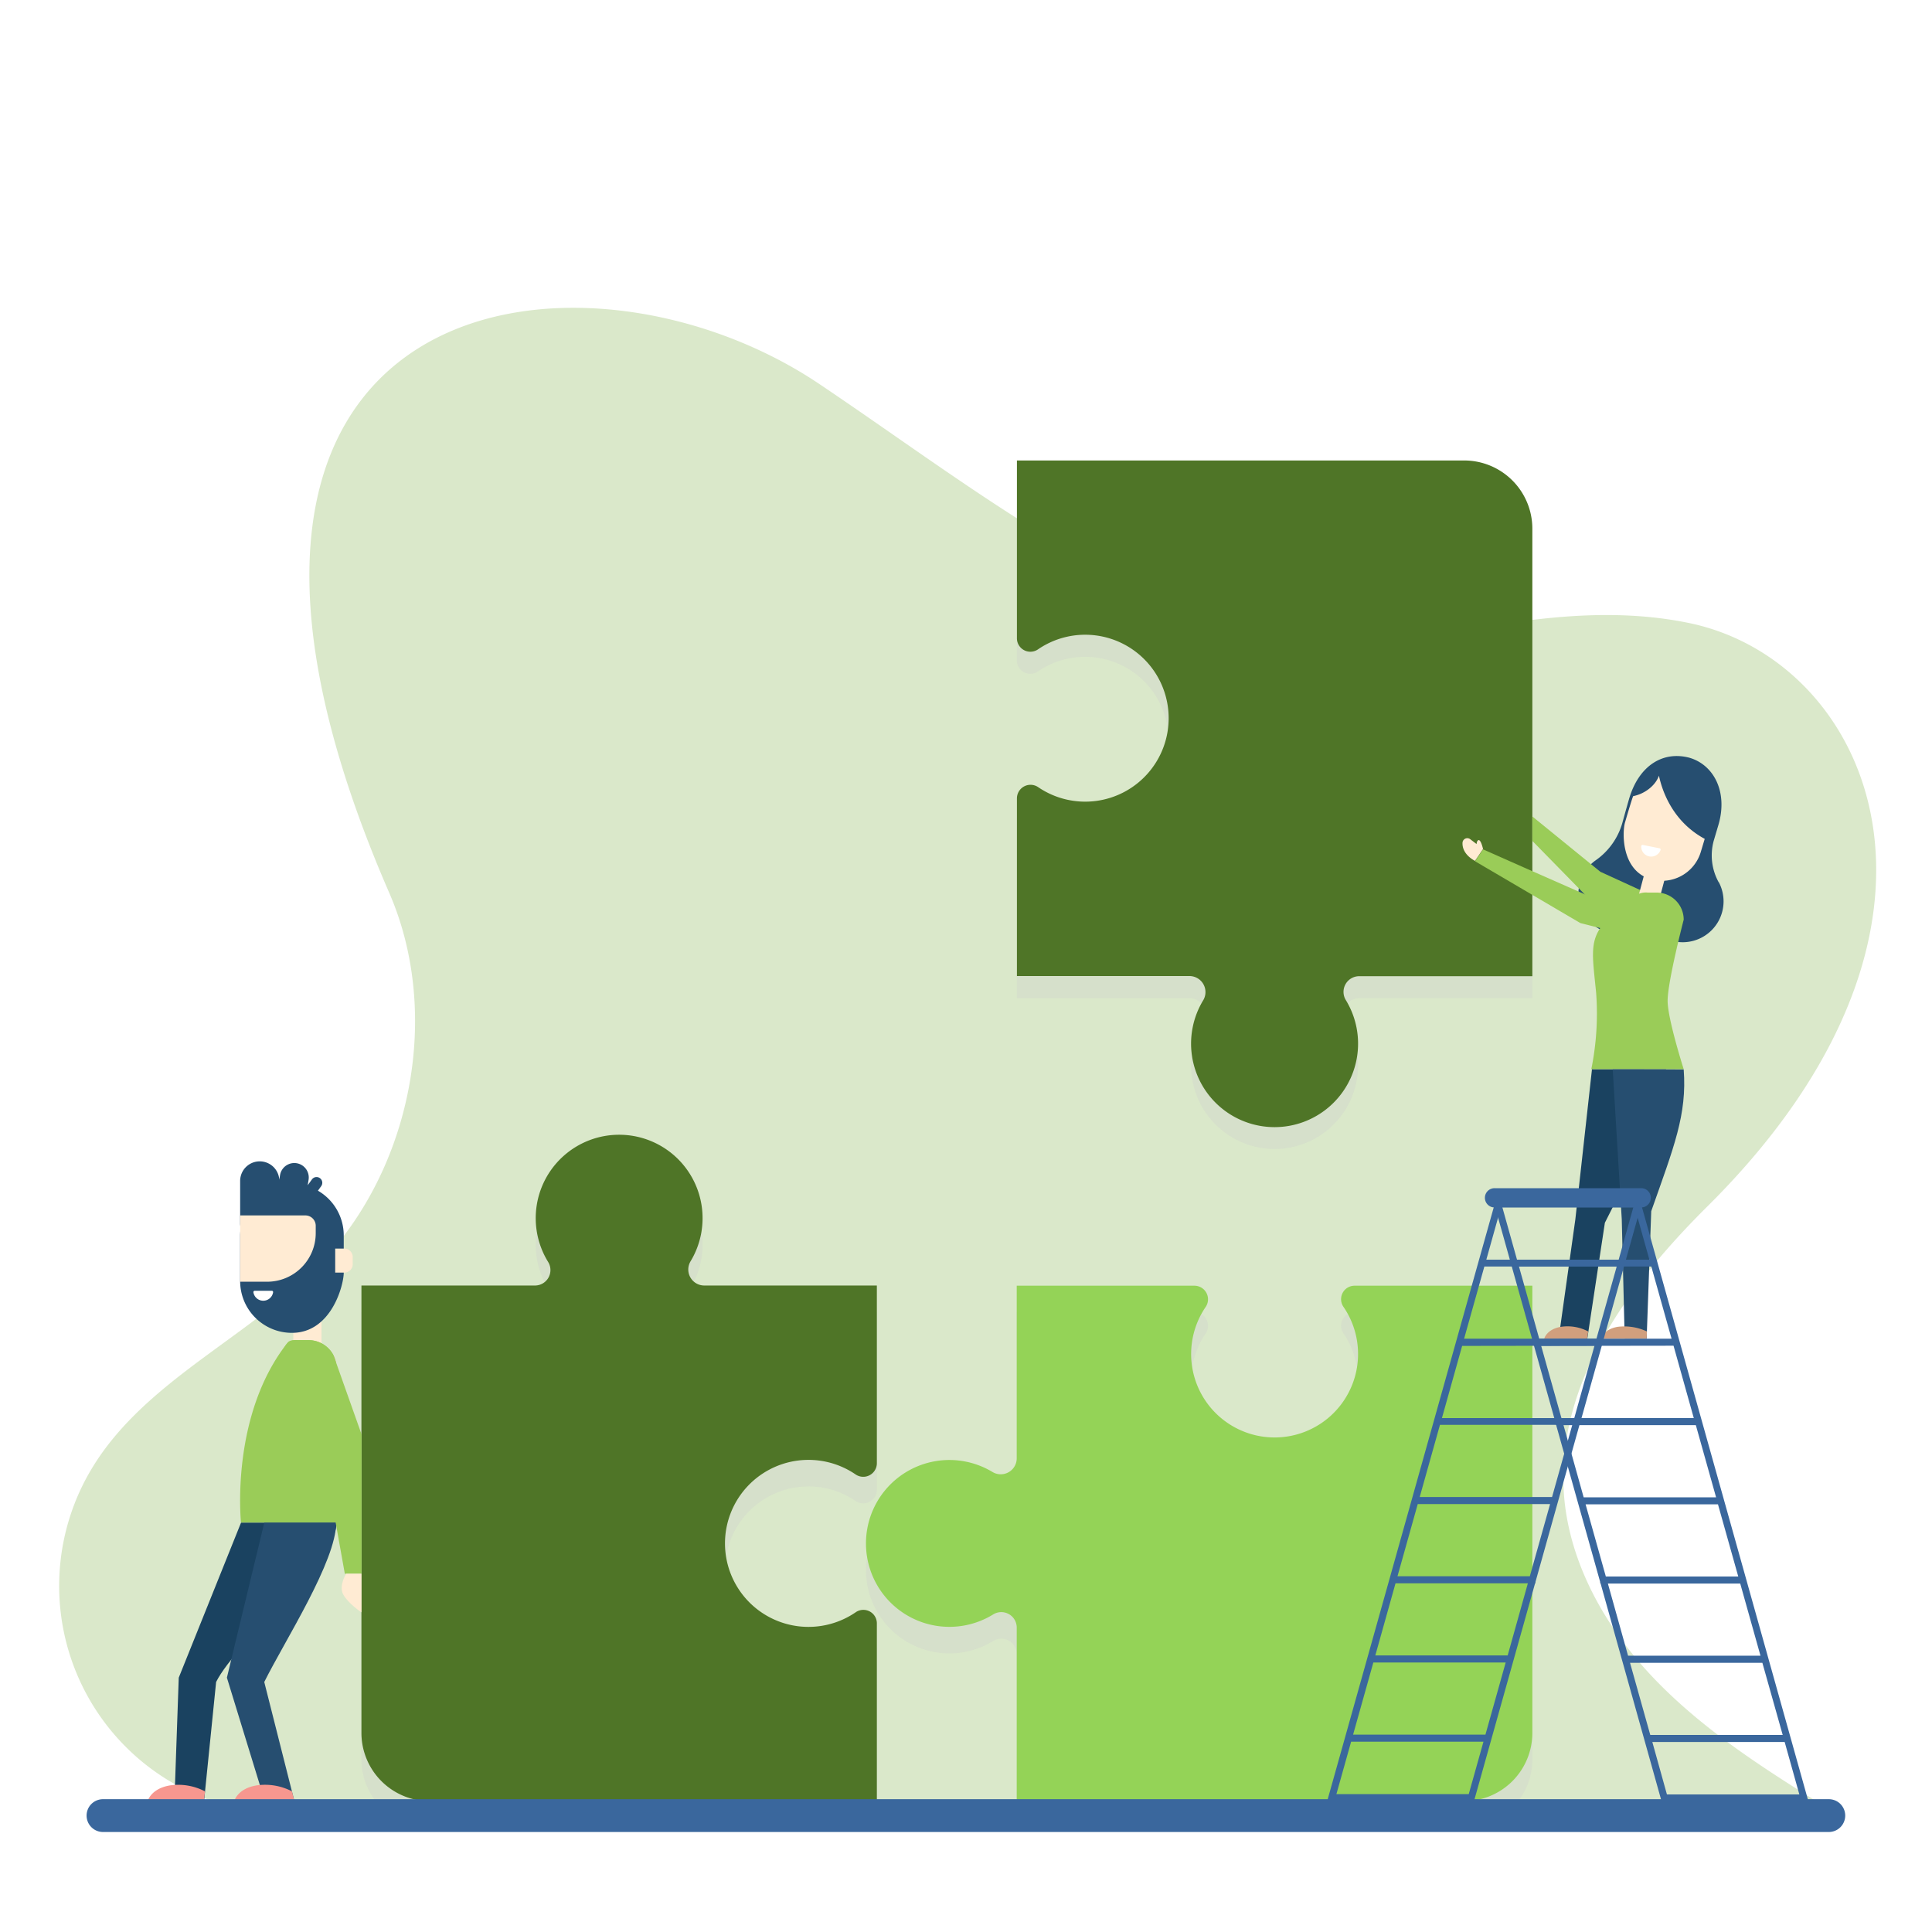 <svg xmlns="http://www.w3.org/2000/svg" viewBox="0 0 500 500"><defs><style>.cls-1{isolation:isolate;}.cls-2{fill:#fff;}.cls-3{fill:#dae8ca;}.cls-4{mix-blend-mode:multiply;opacity:0.3;}.cls-5{fill:#ccc;}.cls-6{fill:#4f7527;}.cls-7{fill:#264e70;}.cls-8{fill:#9acc58;}.cls-9{fill:#ffebd3;}.cls-10{fill:#1a4260;}.cls-11{fill:#d19f7d;}.cls-12{fill:#94d357;}.cls-13{fill:#3a679d;}.cls-14{fill:#f7978f;}</style></defs><g class="cls-1"><g id="BACKGROUND"><rect class="cls-2" width="500" height="500"></rect></g><g id="OBJECTS"><path class="cls-3" d="M65.52,468.71a58.91,58.91,0,0,1-42.1-88.09C37.81,356.13,67.54,345.11,86,323.53c21.2-24.77,27.74-62.55,14.74-92.45C32.57,74.26,149.58,57.4,212,99.35c29.55,19.87,57.68,41.7,90.19,56.22,25.57,11.42,54.91,11.21,82.52,6.6,17.46-2.92,35-4.52,52.38-.94,47.09,9.71,78,78.34,4.77,151-19.26,19.1-37.2,43-37.27,70.11-.05,19.42,9.9,37.8,23.29,51.86s30.1,24.45,46.6,34.69Z"></path><g class="cls-4"><path class="cls-5" d="M311.41,264.52a21.6,21.6,0,1,0,36.9,0,4.05,4.05,0,0,1,3.44-6.19h44.82V160.44c-4,.48-7.94,1.07-11.9,1.73-27.61,4.61-56.95,4.82-82.52-6.6a301.26,301.26,0,0,1-39-21.42v36.73a3.49,3.49,0,0,0,5.43,2.91,21.6,21.6,0,1,1,.12,35.67,3.52,3.52,0,0,0-5.55,2.86v46h44.63A4.14,4.14,0,0,1,311.41,264.52Z"></path></g><path class="cls-6" d="M396.57,136.82a17.65,17.65,0,0,0-17.65-17.65H263.18v46a3.48,3.48,0,0,0,5.43,2.9,21.6,21.6,0,1,1,.12,35.68,3.52,3.52,0,0,0-5.55,2.85v46h44.63a4.15,4.15,0,0,1,3.6,6.24,21.61,21.61,0,1,0,36.9,0,4.06,4.06,0,0,1,3.44-6.2h44.82Z"></path><path class="cls-7" d="M444.8,228.34a14.34,14.34,0,0,1-1.3-10.72l1.23-4.15c2.47-8.41-1.11-15.48-7.48-17.36-7-1.86-13.14,2.15-15.62,10.56,0,0-.87,3-1.77,6.31a17.72,17.72,0,0,1-6.89,9.66,10.55,10.55,0,0,0-4.46,9.17,10.7,10.7,0,0,0,10.27,10,10.48,10.48,0,0,0,7.53-2.86l.24,0a10.58,10.58,0,0,0,18.25-10.68Z"></path><path class="cls-8" d="M425.61,240.62l1.24,1c2.08.81,3,1.29,4.77-.27l2.19-1.88a2.55,2.55,0,0,0,.91-2.09v0a4.09,4.09,0,0,0-2.4-3.45l-18.16-8.32-17.59-14.31v6.33L411,232.36Z"></path><rect class="cls-9" x="423.56" y="226.08" width="8.23" height="5.43" transform="translate(96.23 582.91) rotate(-75.04)"></rect><path class="cls-8" d="M428.7,231h-2.29a4.85,4.85,0,0,0-2.9.62c-13,9.67-11.81,11.33-10.43,25.33a72.24,72.24,0,0,1-1.25,19.75h23.91s-4.16-13-4.16-17.69c0-5,4.16-21,4.16-21A7,7,0,0,0,428.7,231Z"></path><path class="cls-10" d="M412,276.74l-4.3,38.81-4.33,30.9h7.42l4.55-30c5.17-10.39,15.83-30,15.83-39.7Z"></path><path class="cls-7" d="M417.37,276.74l2.34,38.81.76,30.9h5.68l1.19-33c5.9-16.72,9.28-25,8.4-36.68Z"></path><path class="cls-8" d="M425.23,243l1.45.61c2.21.23,3.19.46,4.53-1.51l1.62-2.4a2.54,2.54,0,0,0,.33-2.25v0a4.09,4.09,0,0,0-3.23-2.7l-19.7-3.27-15.89-7-10.52-4.66-2.08,3.07L409,238.89Z"></path><path class="cls-11" d="M410.74,346.45l.29-1.87a11.49,11.49,0,0,0-7-1.21c-3.82.63-4.38,3.08-4.38,3.08Z"></path><path class="cls-11" d="M426.15,346.45l.07-1.87a13.83,13.83,0,0,0-7.49-1.21c-3.82.63-4.38,3.08-4.38,3.08Z"></path><path class="cls-9" d="M429.33,200.74c-.8,2.38-3.47,4.67-6.66,5.3-.32.61-2.12,6.83-2.12,6.83-.71,2.4-1.05,12.4,6.63,14.66a10.48,10.48,0,0,0,13-7.1l1-3.33C432.83,212.59,430.16,204.64,429.33,200.74Z"></path><path class="cls-2" d="M429.49,219.54a.34.34,0,0,1,.26.45,2.58,2.58,0,0,1-5-1,.35.35,0,0,1,.41-.32Z"></path><path class="cls-9" d="M382.58,217.44c-.3.15-.41.6-.44,1l-1.64-1.25a1.24,1.24,0,0,0-2,.87c-.17,3.15,3.23,4.73,3.23,4.73l2.08-3.07S383.24,217.13,382.58,217.44Z"></path><g class="cls-4"><path class="cls-5" d="M390.29,468.83a17.57,17.57,0,0,0,6.28-13.48V339.61h-46a3.49,3.49,0,0,0-2.91,5.43,21.6,21.6,0,1,1-35.67.12,3.52,3.52,0,0,0-2.86-5.55h-46v44.63a4.14,4.14,0,0,1-6.24,3.6,21.59,21.59,0,1,0,.05,36.9,4,4,0,0,1,6.19,3.43v40.62Z"></path></g><g class="cls-4"><path class="cls-5" d="M226.93,427a3.49,3.49,0,0,0-5.43-2.91,21.61,21.61,0,1,1-.12-35.67,3.52,3.52,0,0,0,5.55-2.86v-46H182.3a4.14,4.14,0,0,1-3.6-6.24,21.59,21.59,0,1,0-36.9.05,4,4,0,0,1-3.43,6.19H93.54V455.35a17.61,17.61,0,0,0,6.16,13.37l127.23,0Z"></path></g><path class="cls-12" d="M378.92,466.13a17.65,17.65,0,0,0,17.65-17.65V332.74h-46a3.49,3.49,0,0,0-2.91,5.43,21.6,21.6,0,1,1-35.67.12,3.52,3.52,0,0,0-2.86-5.55h-46v44.63a4.14,4.14,0,0,1-6.24,3.6,21.59,21.59,0,1,0,.05,36.9,4,4,0,0,1,6.19,3.43v44.83Z"></path><path class="cls-6" d="M93.54,448.48a17.66,17.66,0,0,0,17.66,17.65H226.93v-46a3.49,3.49,0,0,0-5.43-2.91,21.61,21.61,0,1,1-.12-35.67,3.52,3.52,0,0,0,5.55-2.86v-46H182.3a4.14,4.14,0,0,1-3.6-6.24,21.59,21.59,0,1,0-36.9.05,4,4,0,0,1-3.43,6.19H93.54Z"></path><path class="cls-13" d="M402.72,368.76l11.4,40.64v.35h.1L430,466.13h38L424.42,310.57h-38l16.22,57.83v.36Zm30.39-20.49L438.35,367H404.1l-5.24-18.68Zm-34.76-1.82-5.24-18.67h34.25l5.24,18.67ZM426.86,326H392.6l-3.8-13.58h34.25Zm23,82H415.59l-5.24-18.68h34.26Zm11.5,41H427.09l-5.24-18.67H456.1Zm-33.74,1.82h34.25l3.8,13.58H431.4Zm-11.5-41h34.25l5.24,18.67H421.34Zm-11.49-41h34.25l5.24,18.68H409.85Z"></path><path class="cls-13" d="M408.9,368.76v-.36l16.21-57.83h-38L343.47,466.13h38l15.81-56.38h.1v-.35l11.39-40.64Zm3.75-20.49L407.42,367H373.17l5.23-18.68Zm-33.74-1.82,5.24-18.67H418.4l-5.24,18.67Zm9.56-34.07h34.25L418.91,326H384.66Zm-21.56,76.87h34.25l-5.24,18.68H361.67Zm-11.49,41h34.25l-5.24,18.67H350.18Zm24.69,34.07H345.86l3.81-13.58h34.25Zm10.07-35.89H355.93l5.23-18.67h34.25Zm11.49-41H367.42l5.24-18.68h34.25Z"></path><path class="cls-13" d="M424.73,312.49H386.79a2.5,2.5,0,0,1-2.5-2.5h0a2.49,2.49,0,0,1,2.5-2.49h37.94a2.49,2.49,0,0,1,2.5,2.49h0A2.5,2.5,0,0,1,424.73,312.49Z"></path><rect class="cls-9" x="75.91" y="337.17" width="7.29" height="12.42"></rect><path class="cls-7" d="M82.28,308.15l.85-1.18a1.48,1.48,0,1,0-2.41-1.73l-1.09,1.5.23-1.41a3.74,3.74,0,1,0-7.39-1.19l-.19,1.17a5.07,5.07,0,0,0-10.13.33v11a5.08,5.08,0,0,0,.15,1.18,13.56,13.56,0,0,0-.15,1.92v11.79a13.39,13.39,0,0,0,13.4,13.41c10.23,0,13.41-12.38,13.41-15.58v-9.62A13.38,13.38,0,0,0,82.28,308.15Z"></path><path class="cls-9" d="M79,314.55H62.15v17.16h7a12.57,12.57,0,0,0,12.56-12.56v-1.92A2.68,2.68,0,0,0,79,314.55Z"></path><path class="cls-9" d="M89.11,329.35H86.75v-6.22h2.36a2.17,2.17,0,0,1,2.17,2.17v1.88A2.17,2.17,0,0,1,89.11,329.35Z"></path><path class="cls-2" d="M70.34,334.05a.34.34,0,0,1,.34.39,2.58,2.58,0,0,1-5.1,0,.35.35,0,0,1,.34-.39Z"></path><path class="cls-8" d="M79.83,346.83H77.45c-1,0-2.35-.17-3,.63-15,18.92-12.08,46.6-12.08,46.6H87.1v-40A7.26,7.26,0,0,0,79.83,346.83Z"></path><path class="cls-10" d="M62.38,394.06,46.26,434.18l-1.12,31.95h7.67l3.12-30.83c5.35-10.75,31.17-31.23,31.17-41.24Z"></path><path class="cls-7" d="M68.4,394.06l-9.68,40.12,9.81,31.95h7.66l-7.8-30.83C73.74,424.55,87,404.07,87,394.06Z"></path><path class="cls-14" d="M86.25,350.69l.71,2A7.22,7.22,0,0,0,86.25,350.69Z"></path><path class="cls-8" d="M87,352.69l-.71-2a7.26,7.26,0,0,0-6.42-3.86H76.46a3,3,0,0,0-2.4,1.15l0,0a4.79,4.79,0,0,0-.5,4.89l9.73,21.19,3.58,20,2.37,13.22h4.33V371.21Z"></path><path class="cls-9" d="M89.59,407.28s-2,3.12-.74,5.41,4.69,4.59,4.69,4.59v-10Z"></path><path class="cls-14" d="M52.77,466.13l.29-2.52A14.9,14.9,0,0,0,44,462.06c-5,.83-5.78,4.07-5.78,4.07Z"></path><path class="cls-14" d="M76.19,466.13l-.64-2.54a15.15,15.15,0,0,0-9.15-1.53c-5,.83-5.78,4.07-5.78,4.07Z"></path><path class="cls-13" d="M473.29,465.63H26.66a4.24,4.24,0,0,0-4.25,4.24h0a4.25,4.25,0,0,0,4.25,4.25H473.29a4.25,4.25,0,0,0,4.25-4.25h0A4.24,4.24,0,0,0,473.29,465.63Z"></path></g></g></svg>
